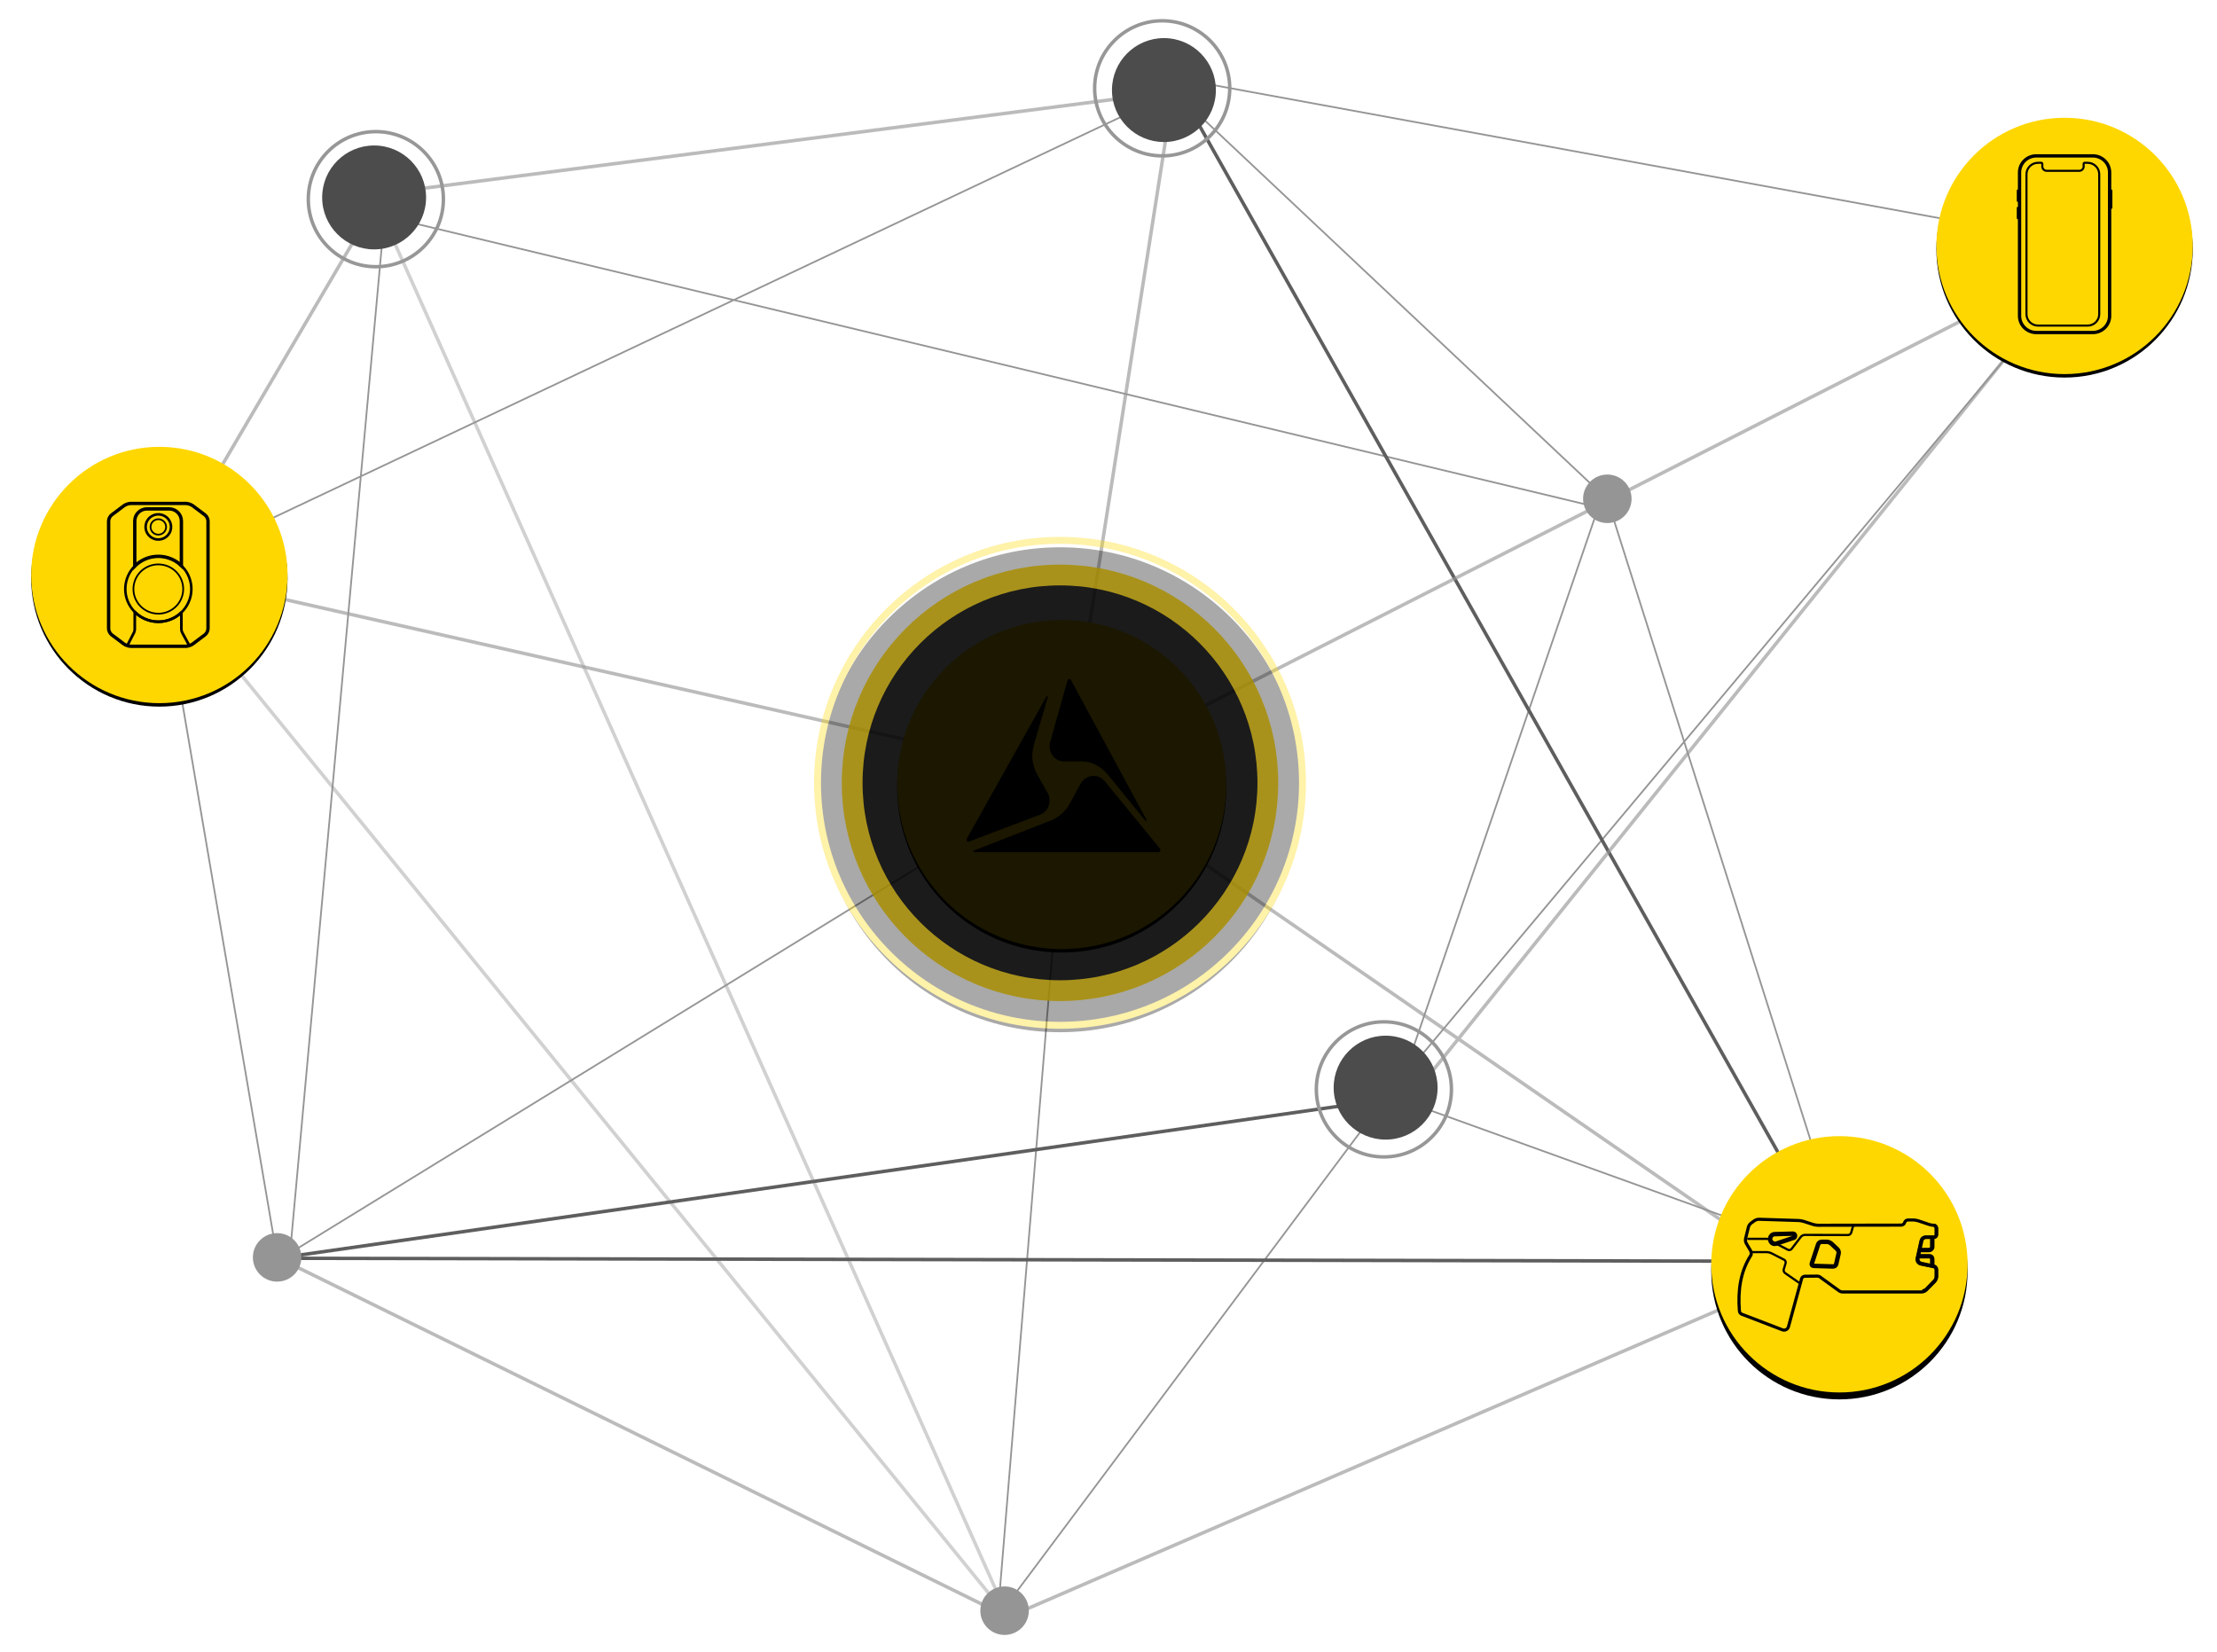 <?xml version="1.0" encoding="utf-8"?>
<svg xmlns="http://www.w3.org/2000/svg" xmlns:xlink="http://www.w3.org/1999/xlink" width="640px" height="477px" viewBox="0 0 640 477" version="1.1">
    
    <title>Network-graphic</title>
    <desc>Created with Sketch.</desc>
    <defs>
        <circle id="path-1" cx="37" cy="37" r="37"/>
        <filter x="-21.6%" y="-18.9%" width="143.2%" height="143.2%" filterUnits="objectBoundingBox" id="filter-2">
            <feOffset dx="0" dy="2" in="SourceAlpha" result="shadowOffsetOuter1"/>
            <feGaussianBlur stdDeviation="5" in="shadowOffsetOuter1" result="shadowBlurOuter1"/>
            <feColorMatrix values="0 0 0 0 0   0 0 0 0 0   0 0 0 0 0  0 0 0 0.465 0" type="matrix" in="shadowBlurOuter1"/>
        </filter>
        <circle id="path-3" cx="37" cy="37" r="37"/>
        <filter x="-14.9%" y="-13.5%" width="129.7%" height="129.7%" filterUnits="objectBoundingBox" id="filter-4">
            <feOffset dx="0" dy="1" in="SourceAlpha" result="shadowOffsetOuter1"/>
            <feGaussianBlur stdDeviation="3.5" in="shadowOffsetOuter1" result="shadowBlurOuter1"/>
            <feColorMatrix values="0 0 0 0 0   0 0 0 0 0   0 0 0 0 0  0 0 0 0.465 0" type="matrix" in="shadowBlurOuter1"/>
        </filter>
        <circle id="path-5" cx="37" cy="37" r="37"/>
        <filter x="-18.9%" y="-17.6%" width="137.8%" height="137.8%" filterUnits="objectBoundingBox" id="filter-6">
            <feOffset dx="0" dy="1" in="SourceAlpha" result="shadowOffsetOuter1"/>
            <feGaussianBlur stdDeviation="4.5" in="shadowOffsetOuter1" result="shadowBlurOuter1"/>
            <feColorMatrix values="0 0 0 0 0   0 0 0 0 0   0 0 0 0 0  0 0 0 0.465 0" type="matrix" in="shadowBlurOuter1"/>
        </filter>
        <circle id="path-7" cx="70.5" cy="70.5" r="47.5"/>
        <filter x="-17.9%" y="-16.8%" width="135.8%" height="135.8%" filterUnits="objectBoundingBox" id="filter-8">
            <feOffset dx="0" dy="1" in="SourceAlpha" result="shadowOffsetOuter1"/>
            <feGaussianBlur stdDeviation="5.5" in="shadowOffsetOuter1" result="shadowBlurOuter1"/>
            <feColorMatrix values="0 0 0 0 0   0 0 0 0 0   0 0 0 0 0  0 0 0 0.465 0" type="matrix" in="shadowBlurOuter1"/>
        </filter>
        <circle id="path-9" cx="70" cy="70" r="60"/>
        <filter x="-16.7%" y="-15.8%" width="133.3%" height="133.3%" filterUnits="objectBoundingBox" id="filter-10">
            <feMorphology radius="3" operator="dilate" in="SourceAlpha" result="shadowSpreadOuter1"/>
            <feOffset dx="0" dy="1" in="shadowSpreadOuter1" result="shadowOffsetOuter1"/>
            <feMorphology radius="3" operator="erode" in="SourceAlpha" result="shadowInner"/>
            <feOffset dx="0" dy="1" in="shadowInner" result="shadowInner"/>
            <feComposite in="shadowOffsetOuter1" in2="shadowInner" operator="out" result="shadowOffsetOuter1"/>
            <feGaussianBlur stdDeviation="5.5" in="shadowOffsetOuter1" result="shadowBlurOuter1"/>
            <feColorMatrix values="0 0 0 0 0   0 0 0 0 0   0 0 0 0 0  0 0 0 0.465 0" type="matrix" in="shadowBlurOuter1"/>
        </filter>
        <circle id="path-11" cx="70" cy="70" r="70"/>
        <filter x="-18.6%" y="-17.9%" width="137.1%" height="137.1%" filterUnits="objectBoundingBox" id="filter-12">
            <feMorphology radius="1" operator="dilate" in="SourceAlpha" result="shadowSpreadOuter1"/>
            <feOffset dx="0" dy="1" in="shadowSpreadOuter1" result="shadowOffsetOuter1"/>
            <feMorphology radius="1" operator="erode" in="SourceAlpha" result="shadowInner"/>
            <feOffset dx="0" dy="1" in="shadowInner" result="shadowInner"/>
            <feComposite in="shadowOffsetOuter1" in2="shadowInner" operator="out" result="shadowOffsetOuter1"/>
            <feGaussianBlur stdDeviation="5.5" in="shadowOffsetOuter1" result="shadowBlurOuter1"/>
            <feColorMatrix values="0 0 0 0 0   0 0 0 0 0   0 0 0 0 0  0 0 0 0.465 0" type="matrix" in="shadowBlurOuter1"/>
        </filter>
    </defs>
    <g id="Home" stroke="none" stroke-width="1" fill="none" fill-rule="evenodd">
        <g id="Axon_Web_Home_Black" transform="translate(-649, -2476)">
            <g id="Axon-Network" transform="translate(170, 2429)">
                <g id="Network-graphic" transform="translate(407, 0)">
                    <polyline id="Path-7" stroke="#979797" opacity="0.449" points="180.5 105 363 513.841 118.14 212.958"/>
                    <polyline id="Path-4" stroke="#959595" stroke-width="0.5" points="152 410 118.14 211.939 411 73.476 536 191.167 605.756 411.148 475 364 533.403 193.495 183 109.418 155.734 408.732 380 271 360 513.841 472 364 677.785 118.388 415.964 70.411"/>
                    <polyline id="Path-5" stroke="#5E5E5E" points="475 364 152 410.259 603 411.148 411 70.411"/>
                    <polyline id="Path" stroke="#959595" opacity="0.644" points="478.756 364.634 674.387 121.195 380 271 118.14 211.939 182.12 102.915 410.669 73.476 380 269 591.7 415 363 513.841 151.41 409.689"/>
                    <circle id="Oval" fill="#959595" cx="152" cy="410" r="7"/>
                    <circle id="Oval" fill="#959595" cx="362" cy="512" r="7"/>
                    <circle id="Oval" fill="#959595" cx="536" cy="191" r="7"/>
                    <circle id="Oval" fill="#4C4C4C" cx="408" cy="73" r="15"/>
                    <circle id="Oval" stroke="#979797" cx="407.5" cy="72.5" r="19.5"/>
                    <circle id="Oval" stroke="#979797" cx="471.5" cy="361.5" r="19.5"/>
                    <circle id="Oval" stroke="#979797" cx="180.5" cy="104.5" r="19.5"/>
                    <circle id="Oval" fill="#4C4C4C" cx="472" cy="361" r="15"/>
                    <circle id="Oval" fill="#4C4C4C" cx="180" cy="104" r="15"/>
                    <g id="Group-2" transform="translate(566, 375)">
                        <g id="Oval">
                            <use fill="black" fill-opacity="1" filter="url(#filter-2)" xlink:href="#path-1"/>
                            <use fill="#FFD700" fill-rule="evenodd" xlink:href="#path-1"/>
                        </g>
                        <g id="Group-75" transform="translate(8, 24)" stroke="#000000">
                            <path d="M2.095,6.927 C1.894,6.587 1.807,5.994 1.901,5.611 L2.73,2.247 C2.825,1.863 3.164,1.359 3.484,1.126 L4.483,0.401 C4.804,0.169 5.39,-0.012 5.787,0.001 L17.238,0.36 C17.634,0.372 18.268,0.483 18.645,0.605 L21.421,1.507 C21.798,1.629 22.432,1.728 22.828,1.728 L46.857,1.686 C47.253,1.685 47.68,1.378 47.806,1.003 L47.845,0.884 C47.971,0.509 48.399,0.203 48.795,0.203 L50.328,0.203 C50.725,0.203 51.356,0.307 51.732,0.434 L54.874,1.498 C55.25,1.625 55.832,1.729 56.169,1.729 C56.628,1.729 57,2.1 57,2.557 L57,4.467 C57,4.863 56.675,5.186 56.279,5.186 L53.829,5.186 C53.232,5.186 52.715,5.599 52.585,6.179 L51.441,11.289 C51.275,12.031 51.751,12.764 52.498,12.919 L56.208,13.686 C56.67,13.781 57,14.185 57,14.654 L57,16.631 C57,17.15 56.794,17.648 56.429,18.017 L53.991,20.476 C53.712,20.757 53.159,20.987 52.762,20.987 L29.931,20.987 C29.563,20.987 29.204,20.871 28.907,20.655 L23.37,16.638 C23.164,16.489 22.916,16.409 22.662,16.412 L19.027,16.446 C18.582,16.45 18.194,16.748 18.077,17.176 L14.29,31.016 C14.076,31.796 13.282,32.196 12.524,31.905 L0.78,27.396 C0.41,27.254 0.115,26.814 0.126,26.419 C-0.342,20.518 0.429,15.044 3.474,10.352 C3.606,9.98 3.549,9.396 3.348,9.055 L2.095,6.927 Z" id="Stroke-43" stroke-width="0.9" stroke-linecap="round" stroke-linejoin="round"/>
                            <path d="M56.197,1.778 L56.197,1.778 C56.64,1.778 57,2.143 57,2.593 L57,4.475 C57,4.863 56.687,5.182 56.303,5.182 L53.938,5.182 C53.362,5.182 52.862,5.588 52.736,6.16 L51.632,11.191 C51.472,11.922 51.931,12.643 52.652,12.796 L56.236,13.551 C56.681,13.645 57,14.043 57,14.505 L57,16.451 C57,16.962 56.801,17.452 56.448,17.816 L54.094,20.237 C53.825,20.514 53.291,20.741 52.908,20.741" id="Stroke-45" stroke-width="1.05"/>
                            <path d="M28.062,12.971 C27.977,13.346 27.571,13.642 27.16,13.629 L21.558,13.457 C21.148,13.445 20.911,13.135 21.032,12.769 L22.879,7.184 C23,6.818 23.435,6.519 23.846,6.519 L25.386,6.519 C25.797,6.519 26.369,6.742 26.657,7.015 L28.409,8.672 C28.697,8.945 28.863,9.475 28.778,9.849 L28.062,12.971 Z" id="Stroke-47" stroke-width="1.28" stroke-linecap="round" stroke-linejoin="round"/>
                            <path d="M52.2,8.889 L54.841,8.889 C55.37,8.889 55.8,8.466 55.8,7.944 L55.8,5.333" id="Stroke-49" stroke-width="1.28"/>
                            <path d="M51.6,10.667 L55.046,10.667 C55.462,10.667 55.8,11.038 55.8,11.496 L55.8,13.63" id="Stroke-51" stroke-width="1.28"/>
                            <path d="M15.603,4.148 L10.331,4.293 C9.596,4.293 9,4.923 9,5.702 C9,6.48 9.596,7.111 10.331,7.111 C10.468,7.111 10.601,7.089 10.725,7.049 C10.726,7.048 10.728,7.047 10.73,7.047 L15.603,5.413 C15.932,5.413 16.2,5.13 16.2,4.781 C16.2,4.431 15.932,4.148 15.603,4.148 Z" id="Stroke-53" stroke-width="1.28" stroke-linecap="round" stroke-linejoin="round"/>
                            <path d="M2.4,5.645 L7.972,5.645 C8.367,5.645 8.879,5.822 9.108,6.037 C9.338,6.253 9.81,6.576 10.158,6.755 L14.124,8.8 C14.472,8.98 14.949,8.877 15.183,8.573 L17.88,5.062 C18.115,4.757 18.629,4.508 19.025,4.51 L31.479,4.551 C31.873,4.553 32.283,4.255 32.389,3.891 L33,1.778" id="Stroke-55" stroke-width="0.64"/>
                            <path d="M3.6,9.481 L8.017,9.481 C8.411,9.481 9.018,9.627 9.365,9.805 L13.034,11.683 C13.382,11.861 13.576,12.306 13.466,12.672 L12.928,14.454 C12.818,14.82 12.989,15.302 13.309,15.524 L17.4,18.37" id="Stroke-57" stroke-width="0.64"/>
                        </g>
                    </g>
                    <g id="Group-4" transform="translate(631, 81)">
                        <g id="Oval">
                            <use fill="black" fill-opacity="1" filter="url(#filter-4)" xlink:href="#path-3"/>
                            <use fill="#FFD700" fill-rule="evenodd" xlink:href="#path-3"/>
                        </g>
                        <path d="M45.146,62 L28.854,62 C26.173,62 24,59.856 24,57.211 L24,15.789 C24,13.144 26.173,11 28.854,11 L45.146,11 C47.827,11 50,13.144 50,15.789 L50,57.211 C50,59.856 47.827,62 45.146,62 Z" id="Stroke-61" stroke="#000000" stroke-width="0.96" stroke-linecap="round" stroke-linejoin="round"/>
                        <path d="M29.342,60 C27.499,60 26,58.521 26,56.704 L26,16.297 C26,14.479 27.499,13 29.342,13 L30.283,13 C30.443,13 30.573,13.128 30.573,13.287 L30.573,14.068 C30.573,14.753 31.138,15.311 31.831,15.311 L41.241,15.311 C41.935,15.311 42.5,14.753 42.5,14.068 L42.5,13.287 C42.5,13.128 42.63,13 42.791,13 L43.658,13 C45.501,13 47,14.479 47,16.297 L47,56.704 C47,58.521 45.501,60 43.658,60 L29.342,60 Z" id="Stroke-63" stroke="#000000" stroke-width="0.6"/>
                        <path d="M50.5,21 L50.5,26" id="Stroke-65" stroke="#000000" stroke-width="0.6" stroke-linecap="round" stroke-linejoin="round"/>
                        <path d="M23.5,21 L23.5,24" id="Stroke-67" stroke="#000000" stroke-width="0.6" stroke-linecap="round" stroke-linejoin="round"/>
                        <path d="M23.5,26 L23.5,29" id="Stroke-69" stroke="#000000" stroke-width="0.6" stroke-linecap="round" stroke-linejoin="round"/>
                    </g>
                    <g id="01" transform="translate(81, 176)">
                        <g id="Oval">
                            <use fill="black" fill-opacity="1" filter="url(#filter-6)" xlink:href="#path-5"/>
                            <use fill="#FFD700" fill-rule="evenodd" xlink:href="#path-5"/>
                        </g>
                        <g id="Group-15" transform="translate(22.26, 16.244)" stroke="#000000">
                            <path d="M23.519,27.704 C21.905,32.666 16.533,35.392 11.521,33.794 C6.509,32.195 3.756,26.876 5.37,21.914 C6.985,16.952 12.357,14.226 17.369,15.825 C22.38,17.424 25.134,22.742 23.519,27.704 Z" id="Stroke-1" stroke-width="0.738"/>
                            <path d="M21.282,26.991 C20.066,30.729 16.018,32.783 12.242,31.579 C8.465,30.375 6.391,26.367 7.607,22.628 C8.824,18.889 12.871,16.835 16.648,18.04 C20.424,19.244 22.499,23.252 21.282,26.991 Z" id="Stroke-3" stroke-width="0.5"/>
                            <path d="M17.941,7.996 C17.319,9.908 15.249,10.958 13.319,10.342 C11.387,9.726 10.326,7.677 10.948,5.765 C11.57,3.854 13.64,2.803 15.572,3.419 C17.502,4.035 18.563,6.084 17.941,7.996 Z" id="Stroke-5" stroke-width="0.738"/>
                            <path d="M16.585,7.563 C16.204,8.733 14.937,9.377 13.755,9 C12.573,8.622 11.924,7.369 12.305,6.198 C12.685,5.028 13.953,4.385 15.134,4.762 C16.316,5.139 16.966,6.393 16.585,7.563 Z" id="Stroke-7" stroke-width="0.5"/>
                            <path d="M24.378,40.669 C23.891,41.034 22.993,41.333 22.382,41.333 L6.508,41.333 C5.897,41.333 4.999,41.034 4.512,40.669 L0.982,38.022 C0.496,37.657 0.097,36.863 0.097,36.258 L0.097,5.171 C0.097,4.566 0.496,3.772 0.982,3.407 L4.512,0.76 C4.999,0.395 5.897,0.096 6.508,0.096 L22.382,0.096 C22.993,0.096 23.891,0.395 24.378,0.76 L27.907,3.407 C28.394,3.772 28.792,4.566 28.792,5.171 L28.792,36.258 C28.792,36.863 28.394,37.657 27.907,38.022 L24.378,40.669 Z" id="Stroke-9" stroke-width="0.972" stroke-linecap="round" stroke-linejoin="round"/>
                            <path d="M23.273,40.93 L21.358,37.41 C21.189,37.099 21.101,36.752 21.101,36.4 L21.101,31.569 C18.652,33.928 15,34.903 11.521,33.794 C10.002,33.309 8.691,32.482 7.646,31.428 L7.646,36.428 C7.646,36.763 7.567,37.093 7.414,37.391 L5.577,40.982" id="Stroke-11" stroke-width="0.776" stroke-linecap="round" stroke-linejoin="round"/>
                            <path d="M17.368,15.825 C18.819,16.288 20.08,17.062 21.101,18.05 L21.101,5.17 C21.101,3.236 19.518,1.668 17.565,1.668 L11.182,1.668 C9.229,1.668 7.646,3.236 7.646,5.17 L7.646,18.19 C10.094,15.729 13.821,14.694 17.368,15.825 Z" id="Stroke-13" stroke-width="0.972"/>
                        </g>
                    </g>
                    <g id="01" transform="translate(308, 203)">
                        <g id="Oval">
                            <use fill="black" fill-opacity="1" filter="url(#filter-8)" xlink:href="#path-7"/>
                            <use fill="#FFD700" fill-rule="evenodd" xlink:href="#path-7"/>
                        </g>
                        <g id="Oval" opacity="0.837">
                            <use fill="black" fill-opacity="1" filter="url(#filter-10)" xlink:href="#path-9"/>
                            <use stroke="#FFD700" stroke-width="6" xlink:href="#path-9"/>
                        </g>
                        <g id="Oval" opacity="0.338">
                            <use fill="black" fill-opacity="1" filter="url(#filter-12)" xlink:href="#path-11"/>
                            <use stroke="#FFD700" stroke-width="2" xlink:href="#path-11"/>
                        </g>
                    </g>
                    <path d="" id="Path-6" stroke="#979797"/>
                    <path d="M402.645,283.924 C402.806,284.12 403.092,283.9 402.971,283.676 L384.606,249.699 L384.599,249.704 L381.133,243.281 C380.984,243.006 380.749,242.989 380.621,243.003 C380.495,243.018 380.271,243.087 380.179,243.382 L375.174,261.199 C374.391,263.989 376.348,266.796 379.075,266.796 L384.091,266.796 C386.993,266.796 389.754,268.137 391.663,270.474 L402.645,283.924 Z" id="Fill-1" fill="#000000"/>
                    <path d="M370.44,262.109 L374.459,248.276 C374.531,248.034 374.205,247.888 374.081,248.108 L351.078,289.159 C350.923,289.445 351.028,289.666 351.145,289.804 C351.262,289.941 351.465,290.078 351.763,289.948 L351.83,289.921 L372.245,282.186 C374.692,281.259 375.739,278.285 374.436,275.958 L371.389,270.512 C369.965,267.965 369.621,264.925 370.44,262.109" id="Fill-3" fill="#000000"/>
                    <path d="M400.112,292.991 L406.434,292.991 C406.743,292.991 406.886,292.776 406.943,292.648 C406.998,292.521 407.062,292.275 406.877,292.024 L390.961,272.588 C389.001,270.193 385.411,270.564 383.918,273.315 L380.885,278.9 C379.626,281.218 377.644,282.991 375.284,283.913 L353.14,292.556 C352.916,292.645 352.975,293 353.215,293 L400.112,293 L400.112,292.991 Z" id="Fill-5" fill="#000000"/>
                </g>
            </g>
        </g>
    </g>
</svg>